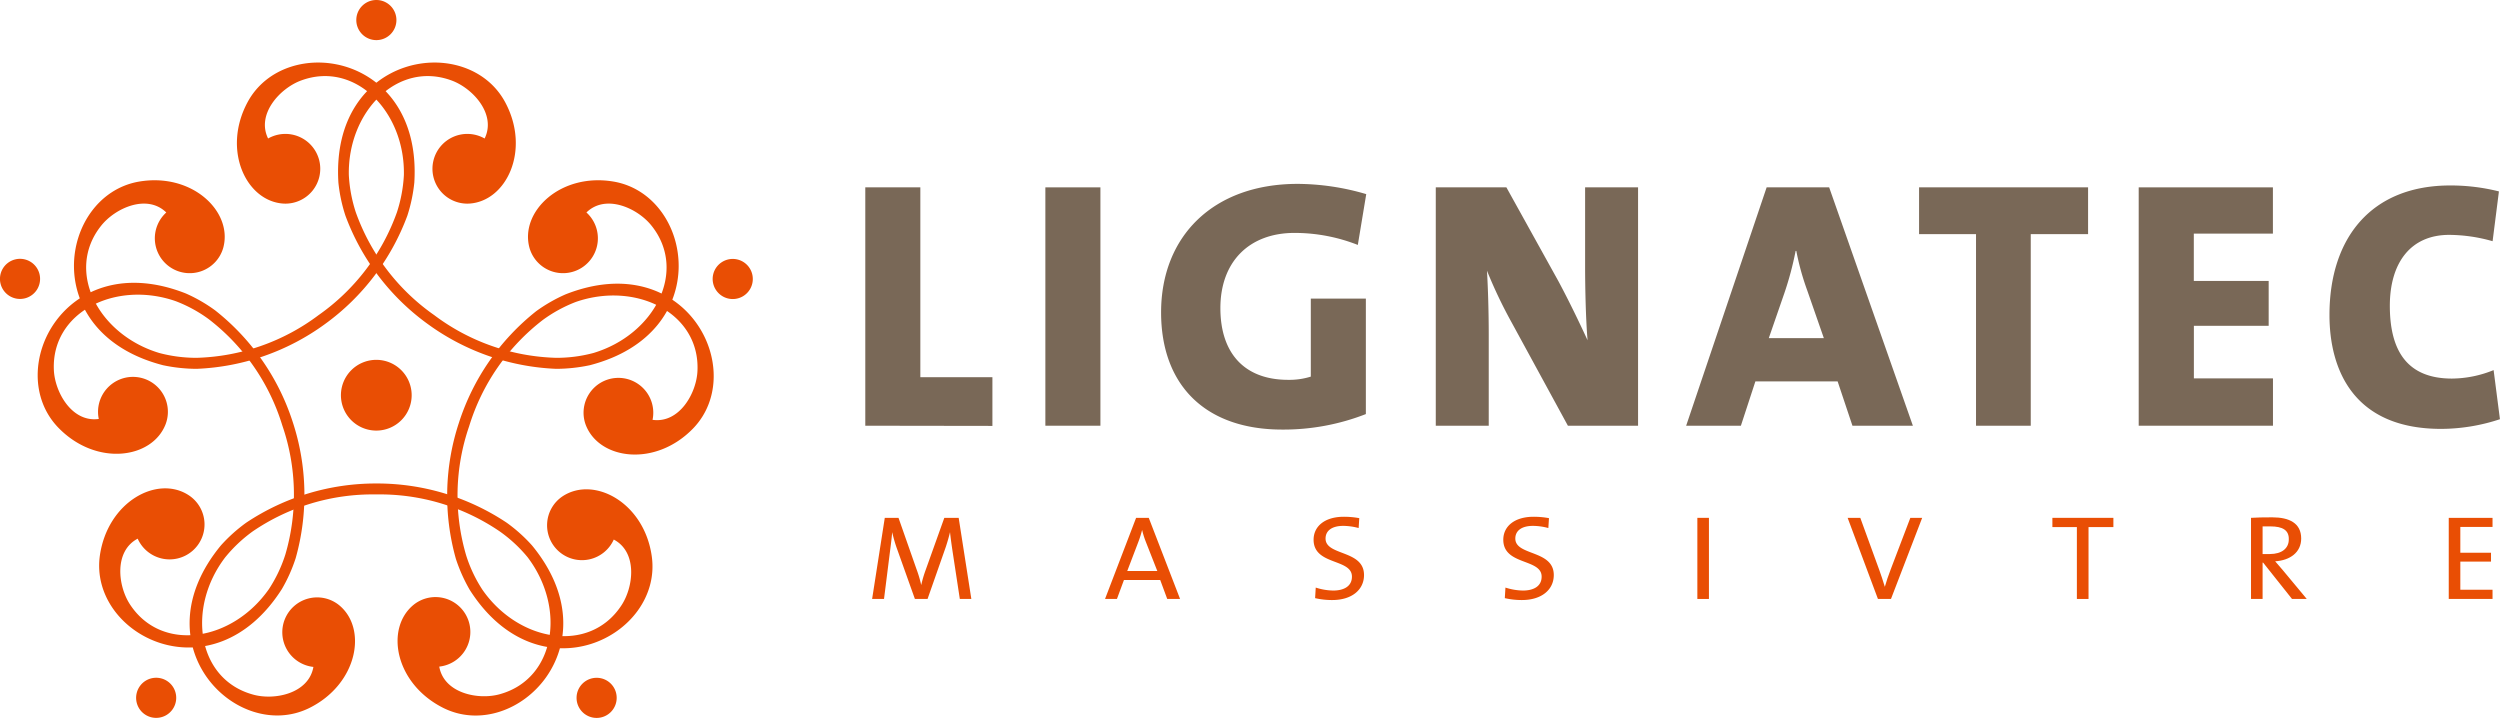 <svg xmlns="http://www.w3.org/2000/svg" viewBox="0 0 395.1 113.45"><defs><style>.a{fill:#e94e04;}.b{fill:#796857;}</style></defs><title>Element 1</title><path class="a" d="M29.86,78.29a5.52,5.52,0,1,1-8.1,6.84c-3.79,2-3.14,7.54-1.16,10.48,5.07,7.6,16.18,5.71,21.92-2.54a22.33,22.33,0,0,0,2.57-5.41,33.57,33.57,0,0,0-.47-20.41h0A33.54,33.54,0,0,0,33,50.45a22,22,0,0,0-5.25-2.86C18.25,44.29,8.15,49.3,8.51,58.42c.13,3.54,2.86,8.39,7.1,7.79A5.52,5.52,0,1,1,26.19,67c-2.1,5.54-11,6.78-17,.56C.4,58.42,10.32,38.86,29.37,46.38A24.62,24.62,0,0,1,34,49.05,36.84,36.84,0,0,1,46.27,66.71h0a36.89,36.89,0,0,1,.46,21.5,24.84,24.84,0,0,1-2.18,4.88c-11,17.28-30.52,7.29-28.77-5.27C17,79.27,24.91,75,29.86,78.29Z"/><path class="a" d="M65.42,95.54a5.51,5.51,0,1,1,4,9.81c.74,4.23,6.2,5.33,9.61,4.35,8.79-2.47,10.43-13.63,4.35-21.64A22.46,22.46,0,0,0,79,84a33.63,33.63,0,0,0-19.57-5.86h0A33.6,33.6,0,0,0,39.91,84a22.76,22.76,0,0,0-4.34,4.11c-6.08,8-4.44,19.17,4.34,21.64,3.42,1,8.88-.12,9.62-4.35a5.51,5.51,0,1,1,4-9.81c4.63,3.7,3,12.57-4.72,16.34-11.4,5.53-26.92-9.95-13.89-25.74a25,25,0,0,1,4-3.59,36.9,36.9,0,0,1,20.58-6.19h0a36.91,36.91,0,0,1,20.58,6.2,24.67,24.67,0,0,1,4,3.59c13,15.79-2.49,31.27-13.9,25.74C62.37,108.11,60.79,99.24,65.42,95.54Z"/><path class="a" d="M88.92,78.43A5.51,5.51,0,1,0,97,85.27c3.79,2,3.15,7.54,1.16,10.48-5.06,7.6-16.18,5.71-21.92-2.55a22.06,22.06,0,0,1-2.56-5.4,33.52,33.52,0,0,1,.46-20.42h0a33.62,33.62,0,0,1,11.63-16.8A22.53,22.53,0,0,1,91,47.72c9.49-3.3,19.6,1.71,19.23,10.83-.12,3.54-2.85,8.4-7.1,7.8a5.51,5.51,0,1,0-10.57.77c2.09,5.54,11,6.78,17,.57,8.79-9.14-1.13-28.69-20.18-21.17a25.15,25.15,0,0,0-4.64,2.66A36.87,36.87,0,0,0,72.52,66.84h0a36.78,36.78,0,0,0-.47,21.49,25.78,25.78,0,0,0,2.18,4.88c11,17.28,30.52,7.3,28.78-5.26C101.83,79.41,93.88,75.17,88.92,78.43Z"/><path class="a" d="M83.68,39.17a5.51,5.51,0,1,0,9-5.59c3.07-3,8.14-.66,10.33,2.14,5.66,7.16.42,17.15-9.2,20.06a22.6,22.6,0,0,1-5.93.77A33.57,33.57,0,0,1,68.62,49.8h0A33.61,33.61,0,0,1,56.23,33.55a22.77,22.77,0,0,1-1.1-5.88c-.2-10,7.68-18.12,16.24-14.95,3.34,1.22,7.11,5.32,5.22,9.17a5.51,5.51,0,1,0-2.53,10.29c5.92-.27,9.86-8.38,5.79-16C73.88,5,52.22,8.41,53.48,28.85a24.76,24.76,0,0,0,1.11,5.23,36.86,36.86,0,0,0,13,17.12h0a37,37,0,0,0,20.3,7.09,25.92,25.92,0,0,0,5.32-.57C113,52.6,109.58,31,97.1,28.72,88.6,27.2,82.11,33.46,83.68,39.17Z"/><path class="a" d="M35.28,39.17a5.51,5.51,0,1,1-9-5.59c-3.08-3-8.14-.66-10.33,2.14-5.66,7.16-.42,17.15,9.2,20.06a22.72,22.72,0,0,0,5.93.77A33.62,33.62,0,0,0,50.35,49.8h0A33.65,33.65,0,0,0,62.73,33.55a22.77,22.77,0,0,0,1.1-5.88c.2-10-7.68-18.12-16.24-14.95-3.33,1.22-7.11,5.32-5.22,9.17A5.51,5.51,0,1,1,44.9,32.18c-5.92-.27-9.86-8.38-5.79-16C45.08,5,66.74,8.41,65.48,28.85a25.31,25.31,0,0,1-1.1,5.23,37,37,0,0,1-13,17.12h0a36.92,36.92,0,0,1-20.29,7.09,25.92,25.92,0,0,1-5.32-.57C5.92,52.6,9.38,31,21.86,28.72,30.36,27.2,36.85,33.46,35.28,39.17Z"/><path class="a" d="M65.06,62.46a5.59,5.59,0,1,1-5.59-5.59A5.59,5.59,0,0,1,65.06,62.46Z"/><path class="a" d="M62.65,3.17A3.17,3.17,0,1,1,59.48,0,3.17,3.17,0,0,1,62.65,3.17Z"/><path class="a" d="M97.46,110.29a3.17,3.17,0,1,1-3.17-3.17A3.16,3.16,0,0,1,97.46,110.29Z"/><path class="a" d="M23.09,107.54a3.17,3.17,0,1,1-1.16,4.32A3.18,3.18,0,0,1,23.09,107.54Z"/><path class="a" d="M114.21,41.35a3.17,3.17,0,1,1-1.15,4.33A3.16,3.16,0,0,1,114.21,41.35Z"/><path class="a" d="M1.58,46.82a3.17,3.17,0,1,1,4.33-1.16A3.17,3.17,0,0,1,1.58,46.82Z"/><path class="b" d="M136.75,67.28V29.61h8.7v30h11.39v7.7Z"/><path class="b" d="M165.21,67.28V29.61h8.7V67.28Z"/><path class="b" d="M214.59,38.71a27.26,27.26,0,0,0-10-1.9c-7.14,0-11.72,4.52-11.72,11.89,0,7,3.68,11.33,10.72,11.33a11.35,11.35,0,0,0,3.57-.51V47.19h8.7V65.44a35.72,35.72,0,0,1-13.22,2.45c-12.22,0-19.14-7.08-19.14-18.52,0-12,8.2-20.31,21.59-20.31a38.91,38.91,0,0,1,10.83,1.62Z"/><path class="b" d="M247.79,67.28,238.92,51A74.66,74.66,0,0,1,235,42.78c.17,2.79.28,6.59.28,10.16V67.28h-8.37V29.61h11.16l8.26,14.9c1.67,3.13,3.23,6.36,4.57,9.27-.28-3.24-.39-8.21-.39-11.78V29.61h8.37V67.28Z"/><path class="b" d="M292.76,67.28l-2.34-7h-13l-2.29,7h-8.65L279.2,29.61h9.88l13.23,37.67Zm-7.14-21.37a40.42,40.42,0,0,1-1.73-6.25h-.11a50.5,50.5,0,0,1-1.79,6.7l-2.45,7.08h8.7Z"/><path class="b" d="M320.94,37V67.28h-8.65V37h-9V29.61H330V37Z"/><path class="b" d="M338,67.28V29.61h21.21v7.31h-12.5V44.4h11.83v7.09H346.72V59.8h12.5v7.48Z"/><path class="b" d="M385.78,67.78c-13.89,0-17.63-9.43-17.63-18,0-12.22,6.64-20.47,19.08-20.47a31.48,31.48,0,0,1,7.7.94l-1,7.87a25.34,25.34,0,0,0-6.87-1c-6.08,0-9.37,4.41-9.37,11.21,0,7.43,3,11.5,9.82,11.5a17.7,17.7,0,0,0,6.58-1.34l1,7.76A29.65,29.65,0,0,1,385.78,67.78Z"/><path class="a" d="M151.69,94.66l-1.13-7.41c-.22-1.46-.34-2.39-.42-3.15h0c-.14.61-.36,1.4-.66,2.32l-2.89,8.24h-2L141.86,87A22.6,22.6,0,0,1,141,84.1h0c-.08,1-.22,2.07-.38,3.32l-.91,7.24h-1.88l2-12.82H142l2.83,8.07a19,19,0,0,1,.76,2.55h0a19.1,19.1,0,0,1,.72-2.43l2.93-8.19h2.27l2,12.82Z"/><path class="a" d="M184.47,94.66l-1.11-3h-5.73l-1.11,3h-1.88l4.91-12.82h2l4.95,12.82Zm-3.37-9a13.2,13.2,0,0,1-.6-1.91h0a17.13,17.13,0,0,1-.61,1.93l-1.74,4.56h4.75Z"/><path class="a" d="M210.55,94.83a11.7,11.7,0,0,1-2.71-.3l.1-1.67a9.28,9.28,0,0,0,2.77.47c1.61,0,2.95-.63,2.95-2.2,0-2.89-6.06-1.75-6.06-5.83,0-2.11,1.75-3.63,4.78-3.63a13.26,13.26,0,0,1,2.44.22l-.1,1.56a9.64,9.64,0,0,0-2.44-.34c-1.83,0-2.79.8-2.79,2,0,2.77,6.08,1.76,6.08,5.77C215.57,93.18,213.68,94.83,210.55,94.83Z"/><path class="a" d="M240.53,94.83a11.83,11.83,0,0,1-2.71-.3l.1-1.67a9.4,9.4,0,0,0,2.77.47c1.62,0,2.95-.63,2.95-2.2,0-2.89-6.06-1.75-6.06-5.83,0-2.11,1.76-3.63,4.79-3.63a13.15,13.15,0,0,1,2.43.22l-.1,1.56a9.56,9.56,0,0,0-2.43-.34c-1.84,0-2.79.8-2.79,2,0,2.77,6.08,1.76,6.08,5.77C245.56,93.18,243.66,94.83,240.53,94.83Z"/><path class="a" d="M268.25,94.66V81.84h1.83V94.66Z"/><path class="a" d="M298.85,94.66h-2.06L292,81.84h2l3,8.24c.26.74.6,1.71.88,2.66h0c.26-.91.54-1.76.94-2.79l3.09-8.11h1.87Z"/><path class="a" d="M330.07,83.3V94.66h-1.84V83.3h-3.87V81.84H334V83.3Z"/><path class="a" d="M362.23,94.66l-4.57-5.75h-.08v5.75h-1.83V81.84c.91-.06,1.89-.08,3.37-.08,2.65,0,4.56.9,4.56,3.35,0,2.18-1.75,3.45-4.11,3.6l1.18,1.37,3.81,4.58ZM358.8,83.19c-.46,0-.86,0-1.22,0v4.37c.2,0,.6,0,1.14,0,1.93,0,3-.93,3-2.3C361.77,83.79,360.75,83.19,358.8,83.19Z"/><path class="a" d="M387,94.66V81.84h6.92v1.44h-5.09v4.07h4.85v1.4h-4.85V93.2h5.09v1.46Z"/></svg>